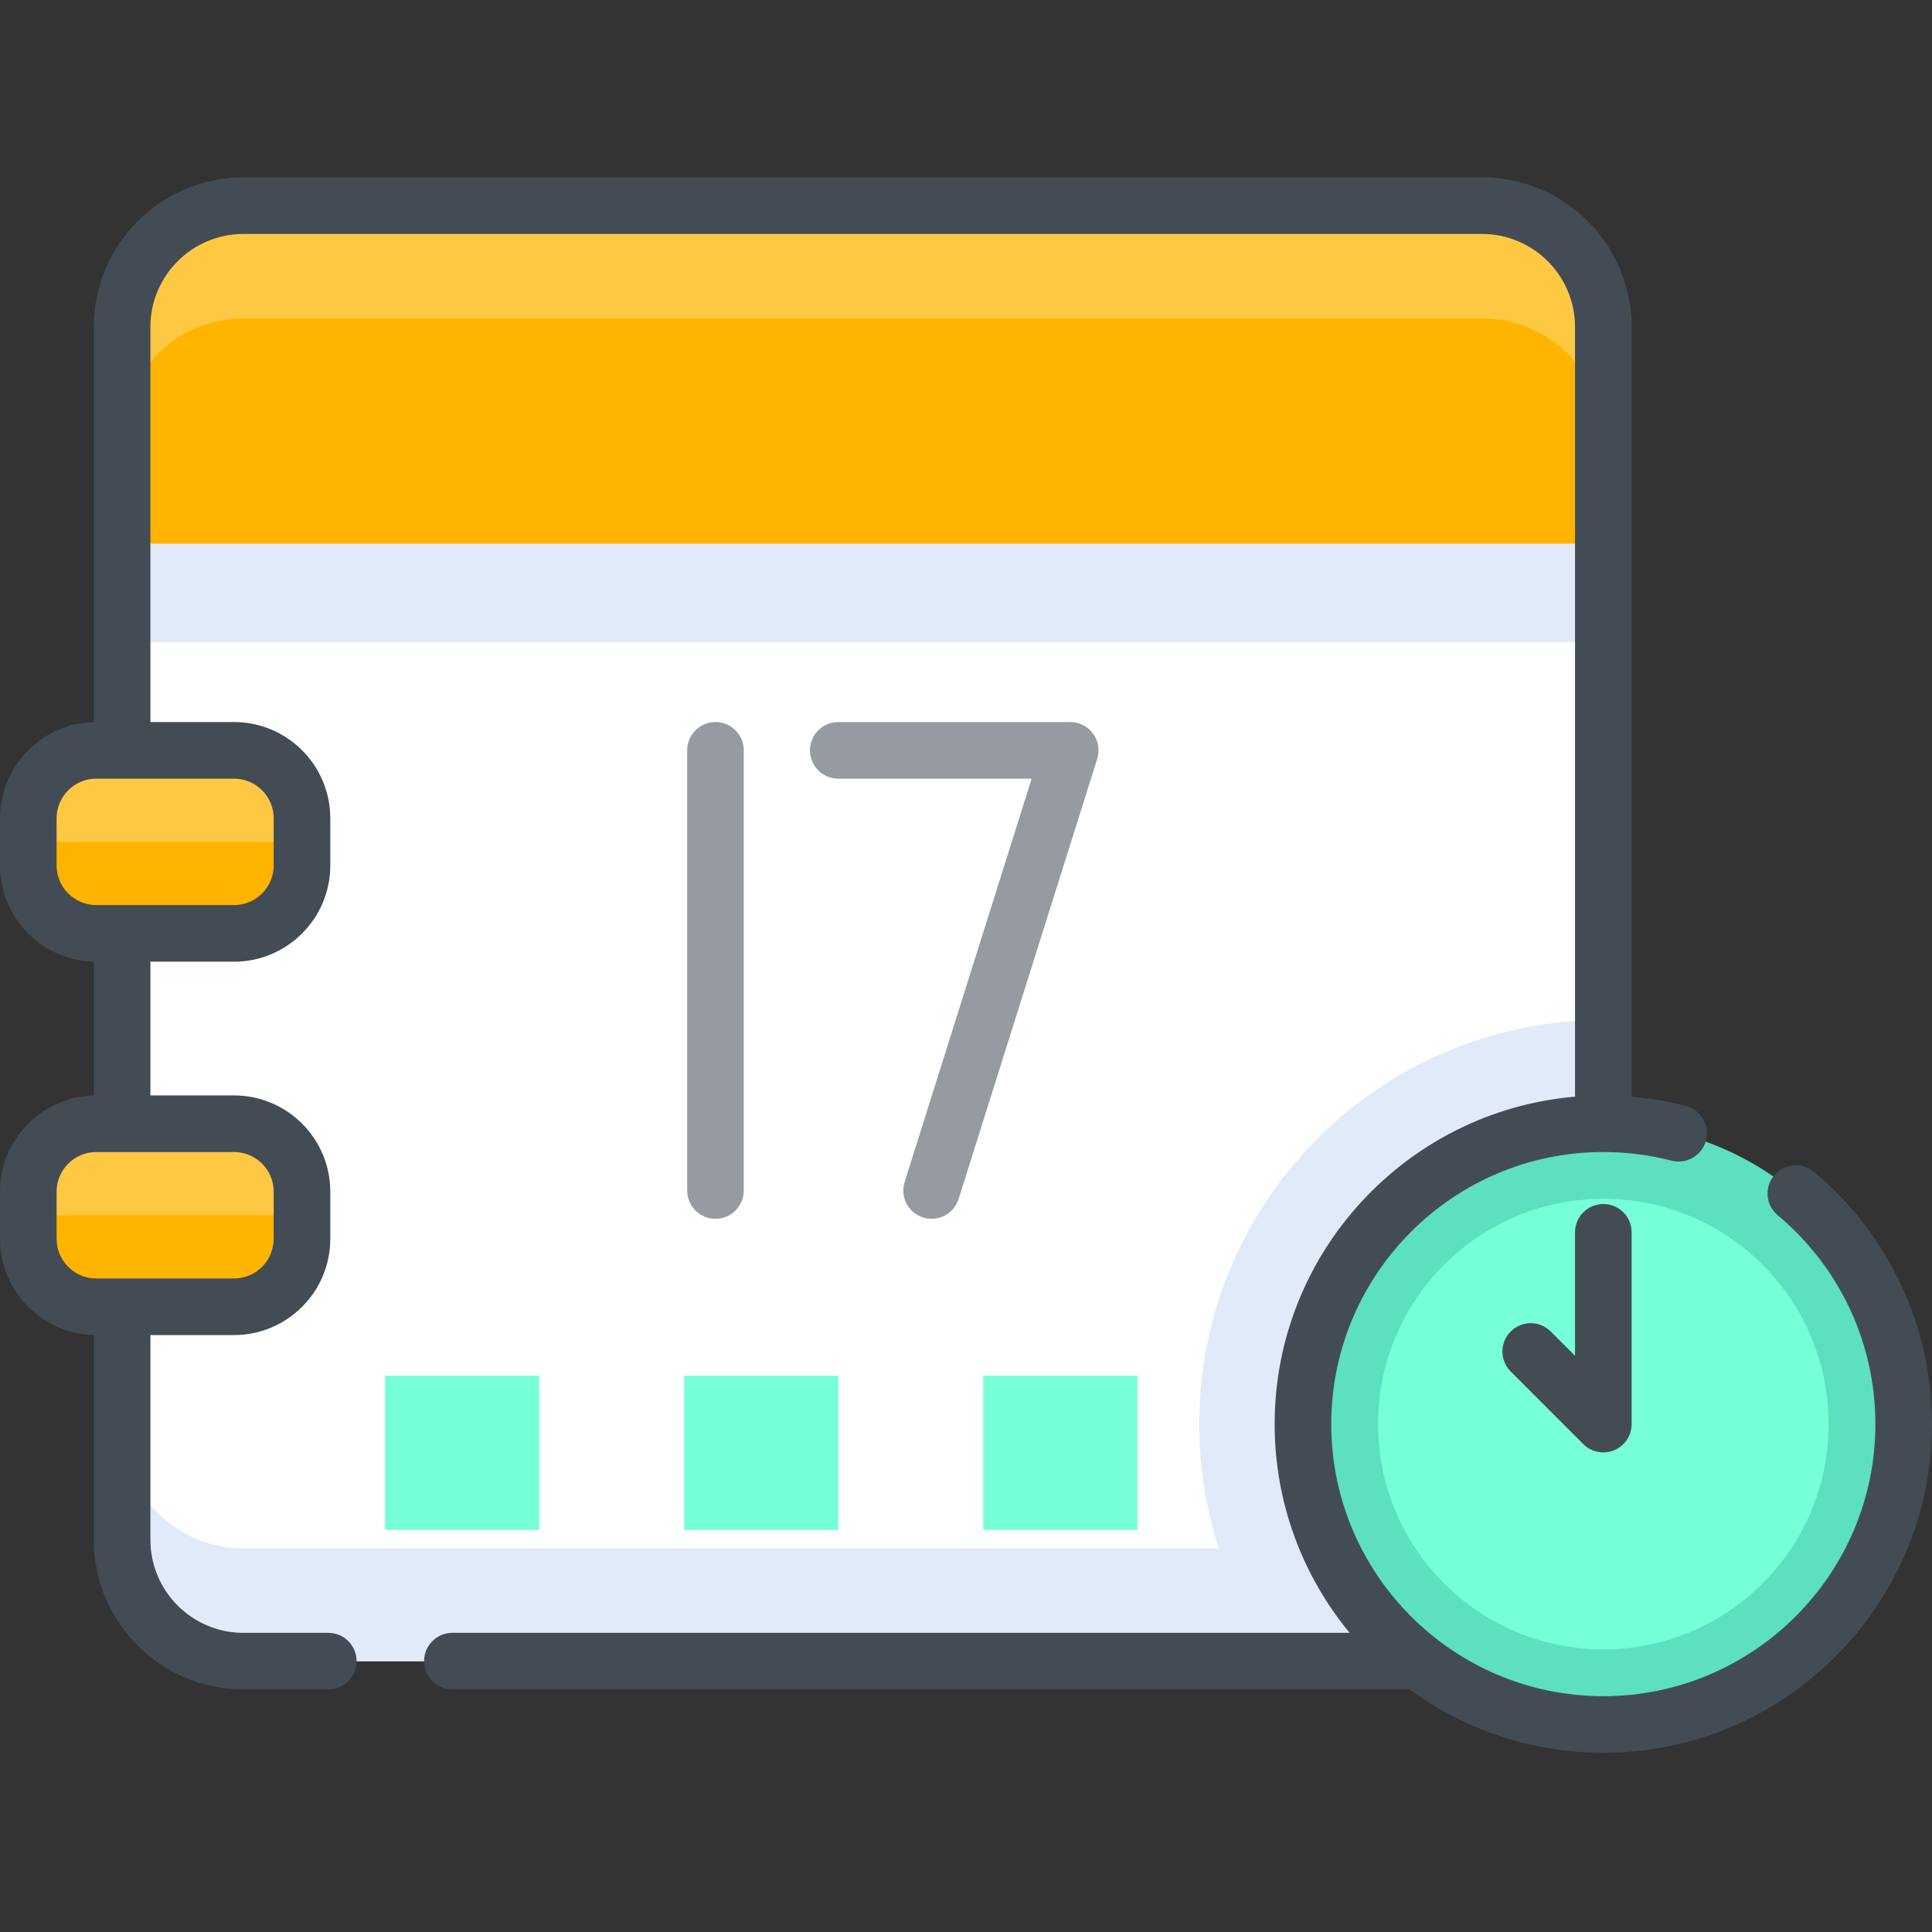 <svg width="70" height="70" viewBox="0 0 70 70" fill="none" xmlns="http://www.w3.org/2000/svg">
<rect x="0" y="0" width="70" height="70" fill="#333333" stroke="none"/>
<path d="M58.091 11.845V55.792C58.091 58.219 56.124 60.187 53.698 60.187H8.818C6.391 60.187 4.425 58.219 4.425 55.792V11.845C4.425 9.419 6.391 7.452 8.818 7.452H53.698C56.124 7.452 58.091 9.418 58.091 11.845Z" fill="white"/>
<path d="M58.091 51.714V36.958C50.006 36.958 43.452 43.512 43.452 51.597C43.452 53.168 43.701 54.68 44.159 56.098H8.819C6.391 56.098 4.425 54.13 4.425 51.703V55.792C4.425 58.22 6.391 60.187 8.819 60.187H53.698C54.487 60.187 55.226 59.978 55.867 59.614C57.195 58.857 58.092 57.43 58.092 55.792V51.703C58.092 51.707 58.091 51.71 58.091 51.714Z" fill="#E1EAF8"/>
<path d="M4.425 19.699H58.092V23.258H4.425V19.699Z" fill="#E1EAF8"/>
<path d="M58.092 11.845V19.699H4.425V11.845C4.425 11.77 4.427 11.695 4.43 11.62C4.547 9.297 6.467 7.451 8.819 7.451H53.697C56.049 7.451 57.969 9.297 58.086 11.62C58.089 11.695 58.092 11.77 58.092 11.845Z" fill="#FFB400"/>
<path d="M4.425 15.934V11.845C4.425 9.418 6.391 7.451 8.819 7.451H53.697C56.125 7.451 58.092 9.418 58.092 11.845V15.934C58.092 13.507 56.125 11.539 53.697 11.539H8.819C6.391 11.539 4.425 13.507 4.425 15.934Z" fill="#FFC843"/>
<path d="M8.48 33.819H3.487C2.128 33.819 1.025 32.716 1.025 31.357V29.648C1.025 28.288 2.128 27.186 3.487 27.186H8.48C9.84 27.186 10.942 28.288 10.942 29.648V31.357C10.942 32.716 9.84 33.819 8.48 33.819Z" fill="#FFC843"/>
<path d="M10.942 43.172V44.89C10.942 46.247 9.842 47.347 8.485 47.347H3.483C2.126 47.347 1.025 46.247 1.025 44.89V43.172C1.025 41.815 2.126 40.715 3.483 40.715H8.485C9.842 40.715 10.942 41.815 10.942 43.172Z" fill="#FFC843"/>
<path d="M10.942 44.031V44.89C10.942 46.247 9.842 47.347 8.485 47.347H3.483C2.126 47.347 1.025 46.247 1.025 44.89V44.031H10.942Z" fill="#FFB400"/>
<path d="M10.942 30.503V31.361C10.942 32.718 9.842 33.819 8.485 33.819H3.483C2.126 33.819 1.025 32.718 1.025 31.361V30.503H10.942Z" fill="#FFB400"/>
<path d="M13.951 49.846H19.536V55.431H13.951V49.846Z" fill="#76FFD9"/>
<path d="M24.788 49.846H30.373V55.431H24.788V49.846Z" fill="#76FFD9"/>
<path d="M35.624 49.846H41.209V55.431H35.624V49.846Z" fill="#76FFD9"/>
<path d="M68.975 51.598C68.975 57.608 64.102 62.481 58.092 62.481C52.081 62.481 47.209 57.608 47.209 51.598C47.209 45.587 52.081 40.715 58.092 40.715C64.102 40.715 68.975 45.587 68.975 51.598Z" fill="#5DE0BF"/>
<path d="M66.253 51.598C66.253 56.105 62.599 59.759 58.091 59.759C53.584 59.759 49.929 56.105 49.929 51.598C49.929 47.09 53.584 43.436 58.091 43.436C62.599 43.436 66.253 47.09 66.253 51.598Z" fill="#76FFD9"/>
<path d="M26.948 43.135V27.186C26.948 26.62 26.49 26.161 25.923 26.161C25.357 26.161 24.898 26.62 24.898 27.186V43.135C24.898 43.701 25.357 44.16 25.923 44.16C26.49 44.16 26.948 43.701 26.948 43.135Z" fill="#969BA1"/>
<path d="M38.776 26.161H30.373C29.807 26.161 29.347 26.62 29.347 27.186C29.347 27.753 29.807 28.212 30.373 28.212H37.379L32.776 42.827C32.606 43.367 32.905 43.942 33.446 44.113C33.548 44.145 33.652 44.16 33.754 44.16C34.19 44.16 34.594 43.88 34.732 43.442L39.755 27.494C39.852 27.183 39.797 26.843 39.603 26.58C39.41 26.316 39.103 26.161 38.776 26.161Z" fill="#969BA1"/>
<path d="M65.724 42.457C65.29 42.094 64.643 42.152 64.28 42.586C63.917 43.02 63.975 43.667 64.409 44.03C66.659 45.911 67.949 48.669 67.949 51.598C67.949 57.034 63.527 61.456 58.092 61.456C52.656 61.456 48.234 57.034 48.234 51.598C48.234 46.163 52.655 41.741 58.09 41.74H58.092H58.094C58.93 41.74 59.761 41.846 60.563 42.052C61.112 42.195 61.671 41.864 61.812 41.316C61.954 40.767 61.624 40.208 61.076 40.067C60.435 39.902 59.779 39.791 59.117 39.734V11.845C59.117 8.857 56.686 6.426 53.697 6.426H8.82C5.831 6.426 3.399 8.857 3.399 11.845V26.163C1.517 26.21 0 27.755 0 29.648V31.357C0 33.25 1.517 34.795 3.399 34.842V39.692C1.517 39.739 0 41.283 0 43.176V44.885C0 46.779 1.517 48.323 3.399 48.37V55.792C3.399 58.781 5.831 61.212 8.82 61.212H11.895C12.461 61.212 12.92 60.753 12.92 60.186C12.92 59.62 12.461 59.161 11.895 59.161H8.82C6.961 59.161 5.45 57.65 5.45 55.792V48.372H8.48C10.403 48.372 11.967 46.808 11.967 44.885V43.176C11.967 41.253 10.403 39.689 8.48 39.689H5.45V34.844H8.48C10.403 34.844 11.967 33.28 11.967 31.357V29.648C11.967 27.725 10.403 26.161 8.48 26.161H5.45V11.845C5.45 9.988 6.961 8.477 8.82 8.477H53.698C55.555 8.477 57.066 9.988 57.066 11.845V39.734C50.978 40.256 46.183 45.377 46.183 51.598C46.183 54.467 47.203 57.103 48.9 59.161H16.391C15.825 59.161 15.366 59.62 15.366 60.186C15.366 60.753 15.825 61.212 16.391 61.212H51.073C53.042 62.654 55.469 63.506 58.092 63.506C64.658 63.506 70 58.164 70 51.598C70 48.06 68.442 44.728 65.724 42.457ZM8.48 41.74C9.272 41.74 9.916 42.384 9.916 43.176V44.885C9.916 45.677 9.272 46.322 8.48 46.322H3.487C2.695 46.322 2.051 45.677 2.051 44.885V43.176C2.051 42.384 2.695 41.74 3.487 41.74H8.48ZM8.48 28.212C9.272 28.212 9.916 28.856 9.916 29.648V31.357C9.916 32.149 9.272 32.793 8.48 32.793H3.487C2.695 32.793 2.051 32.149 2.051 31.357V29.648C2.051 28.856 2.695 28.212 3.487 28.212H8.48Z" fill="#434C54"/>
<path d="M57.066 44.649V49.123L56.185 48.242C55.785 47.841 55.136 47.841 54.736 48.242C54.335 48.642 54.335 49.292 54.736 49.692L57.366 52.323C57.563 52.519 57.825 52.623 58.092 52.623C58.224 52.623 58.357 52.598 58.484 52.545C58.867 52.387 59.117 52.012 59.117 51.598V44.649C59.117 44.083 58.658 43.624 58.092 43.624C57.525 43.624 57.066 44.083 57.066 44.649Z" fill="#434C54"/>
</svg>
